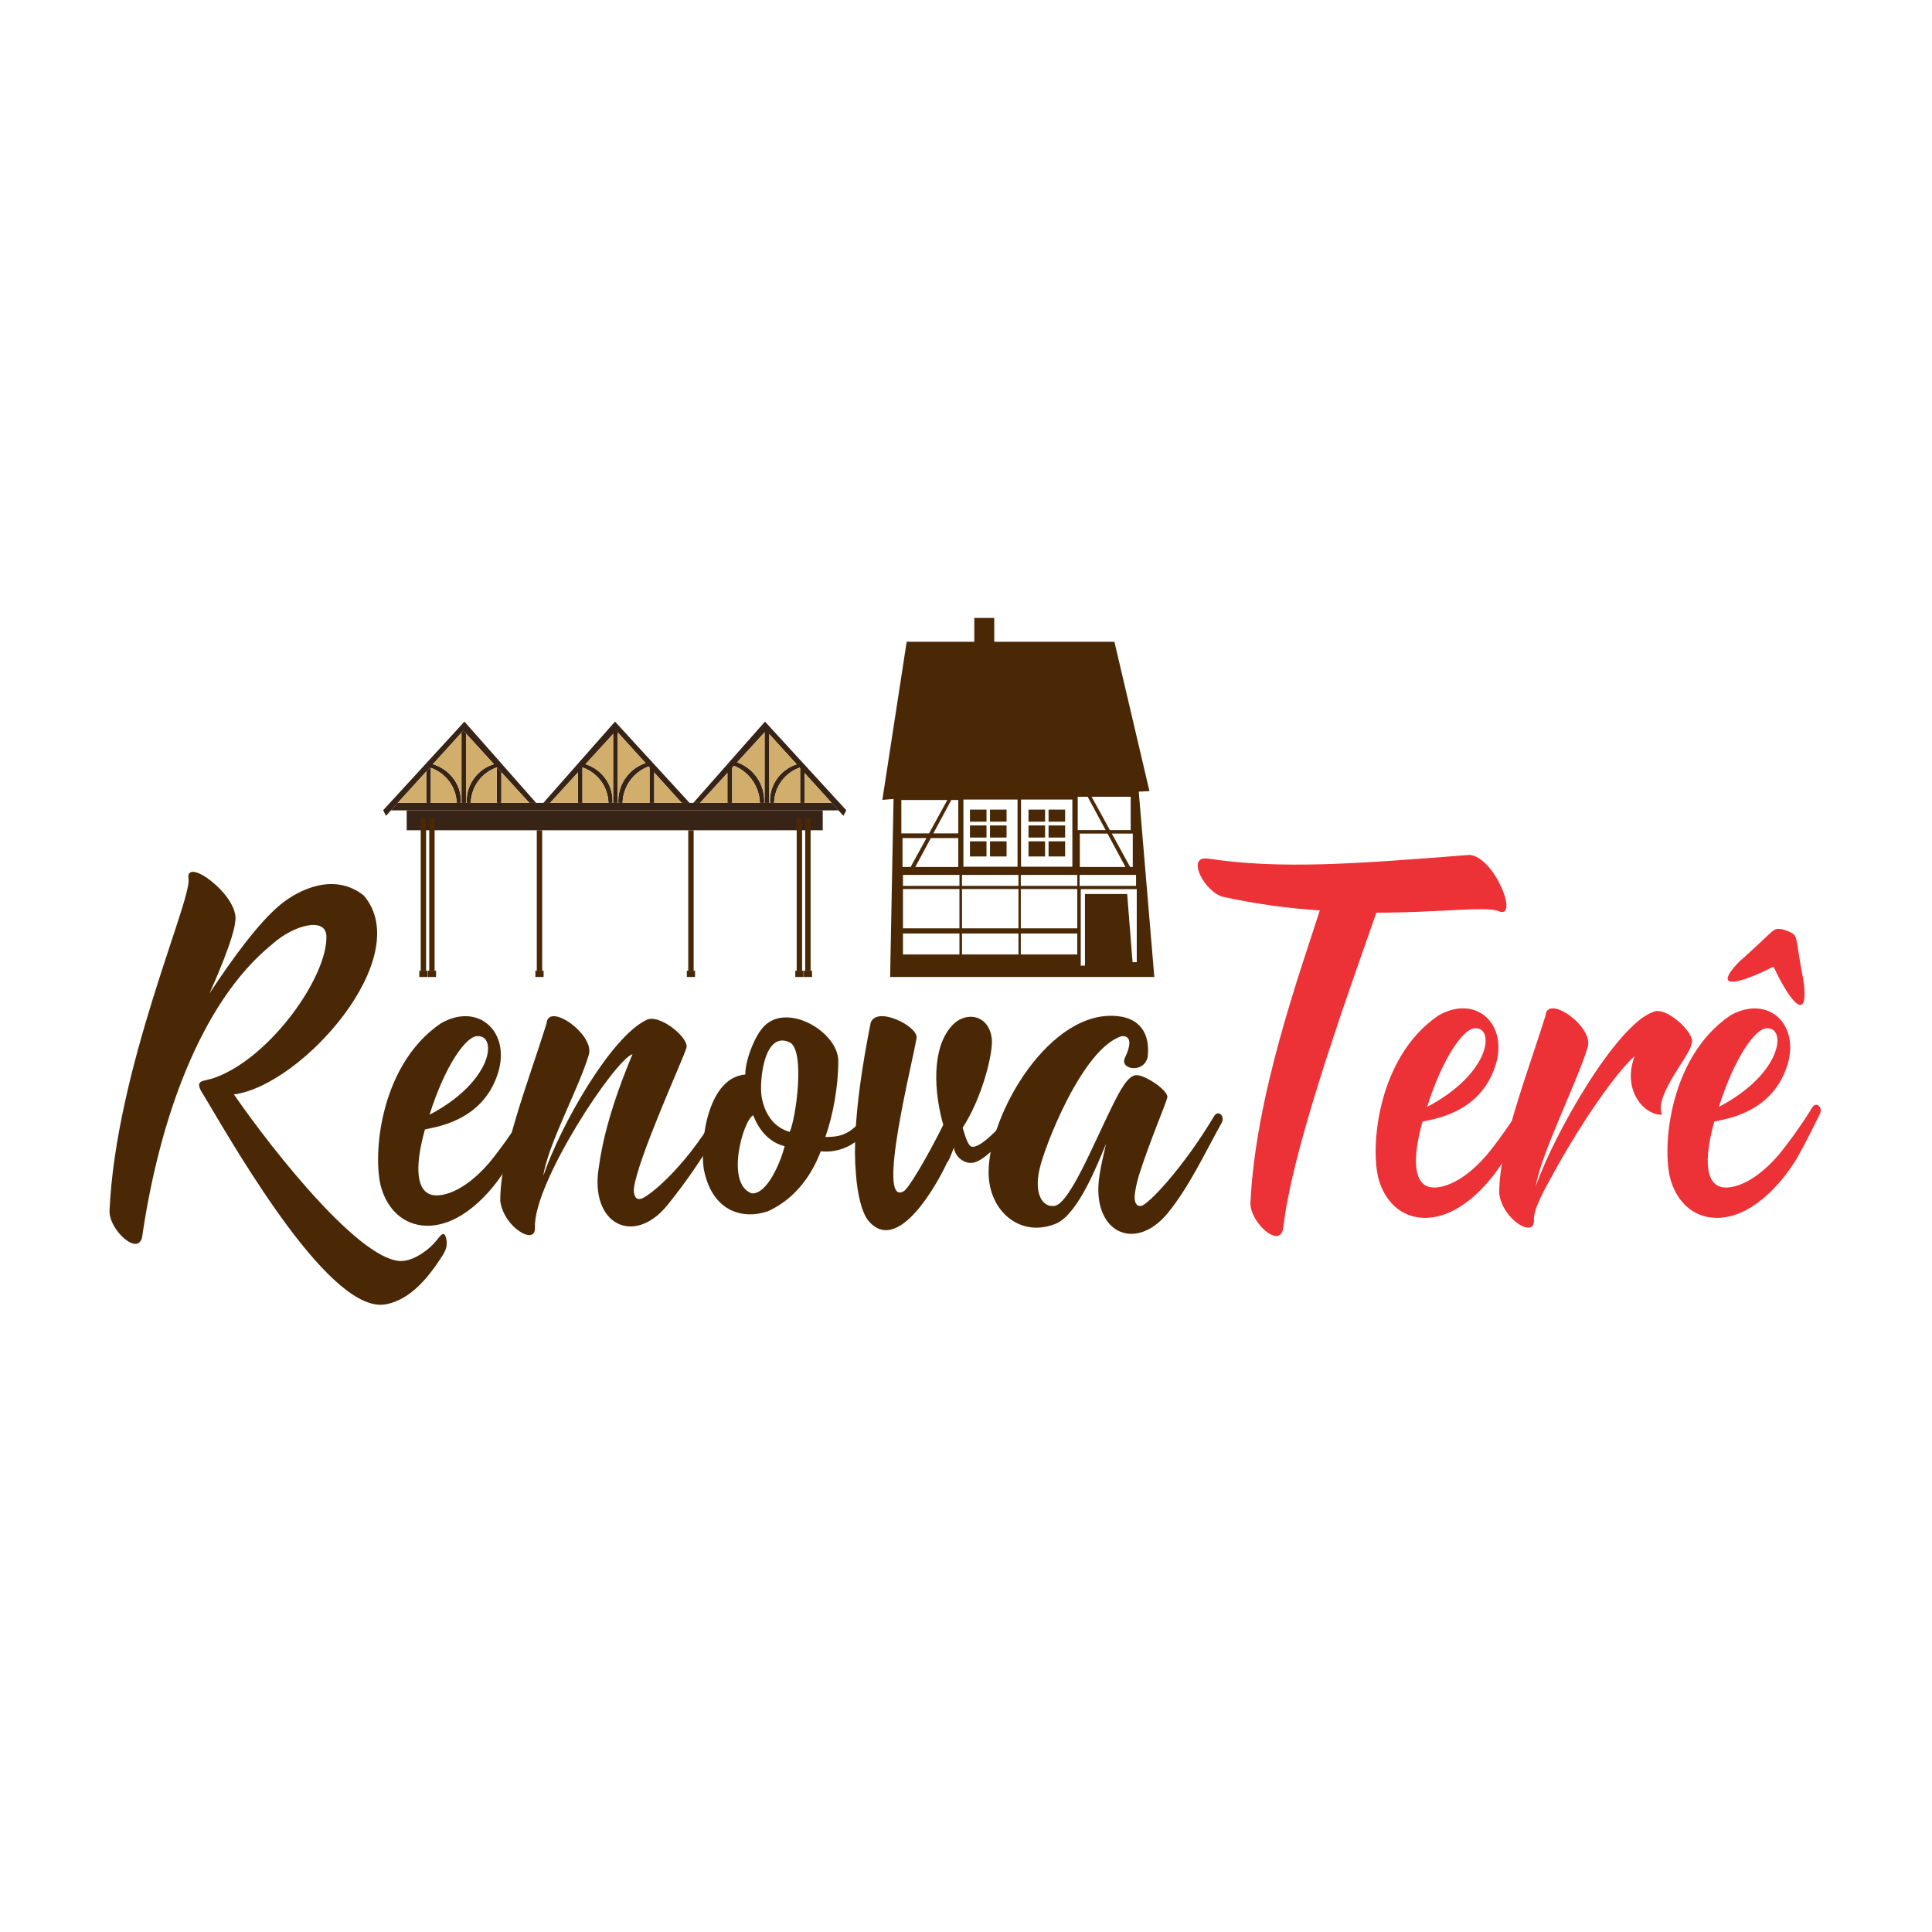 <svg xmlns="http://www.w3.org/2000/svg" xmlns:xlink="http://www.w3.org/1999/xlink" xmlns:xodm="http://www.corel.com/coreldraw/odm/2003" xml:space="preserve" width="84.667mm" height="84.667mm" style="shape-rendering:geometricPrecision; text-rendering:geometricPrecision; image-rendering:optimizeQuality; fill-rule:evenodd; clip-rule:evenodd" viewBox="0 0 8466.66 8466.66">
 <defs>
  <style type="text/css">
   <![CDATA[
    .fil0 {fill:#D2D3D5}
    .fil8 {fill:#D2AE6D}
    .fil5 {fill:#372416}
    .fil6 {fill:#4A2805}
    .fil7 {fill:#7F8386}
    .fil1 {fill:#8BA13D}
    .fil3 {fill:#ED3237;fill-rule:nonzero}
    .fil2 {fill:#4A2805;fill-rule:nonzero}
    .fil4 {fill:#8BA13D;fill-rule:nonzero}
   ]]>
  </style>
 </defs>
<symbol id="Renova_x0020_Ter&#xEA;" viewBox="1235.34 2618.88 5986.78 3196.67">
 <path class="fil0" d="M5677.57 4454.7l0 -1.61c218.52,0 374.37,-22.49 422.58,-6.42 77.12,36.95 -9.64,-186.39 -98.02,-194.42 -388.83,30.53 -653.95,51.42 -909.43,12.85 -78.73,-11.24 -11.25,118.9 54.63,133.36 118.9,25.71 229.77,40.17 334.21,46.6 -69.09,216.91 -223.34,641.1 -241.01,1015.48 -3.22,67.48 104.44,165.5 114.08,86.77 28.92,-257.09 192.81,-724.66 322.96,-1092.61zm-1699.57 -498.36l-769.67 0 -16.2 17.8c-21.65,23.16 -30.2,66.9 -26.99,119.56 3.16,52.06 18.05,111.38 43.42,168.27 25.3,56.81 60.92,110.93 105.54,152.63l0 0.14c54.45,50.9 122.68,83.21 202.14,78.38l3.47 59.01c-97.32,5.91 -180.19,-32.98 -245.81,-94.31l-0.06 0.07c-50.68,-47.41 -90.88,-108.26 -119.19,-171.85 -4.96,-11.16 -9.6,-22.41 -13.83,-33.7 -12.6,38.01 -30.6,74.72 -53.85,109.03 -55.35,81.68 -140.56,149.72 -254.37,189.1l-5.03 1.75 -446.82 0 0 -59.22 437.58 0c98.48,-35.19 172.07,-94.26 219.82,-164.71 42.99,-63.43 65.16,-136.25 65.75,-209.13 0.58,-72.72 -20.36,-145.68 -63.53,-209.66l-5.63 -8.1c-113.91,99.05 -224.51,150.52 -331.55,151.61 -116.62,1.18 -226.5,-56.94 -329.22,-177.84l-17.96 -21.14 20.04 -19.24c64.03,-61.39 133.32,-105.82 208.43,-131.5 75.4,-25.78 156.3,-32.55 243.16,-18.53l2.94 0.49 2.26 0.79c85.15,30.09 153.53,74.49 205.49,127.75 27.9,-34.69 48.19,-69.7 61.95,-104.98 -144.17,-30.07 -250.44,-87.32 -317.78,-172.47 -72.47,-91.61 -98.61,-213.56 -77.22,-366.65l3.48 -24.95 25.2 -0.5c97.1,-1.92 180.45,27.73 252.41,83.53 59.13,45.84 110.17,109.25 154.48,187.15 5.15,-13.48 11.14,-26.44 17.94,-38.92 65.3,-119.52 203.63,-189.65 402.3,-218.89l35.53 -5.24 -1.75 35.88c-6.28,128.7 -29.68,247.59 -96.85,341.35 -59.92,83.68 -153.4,146.08 -298.37,175.68 10.87,38.94 25.54,80.52 44.2,124.72l342.68 -376.42 270.87 272.9 0 -507.6 515.54 -515.51 509.83 509.82 0 1330.53 -26.38 0 -10 0 -13.48 21 -391.09 -251.09 -404.57 259.76 0 137.05 -59.25 0 0 -99.01 -127.51 81.87 -13.48 -21 -13.48 -21 154.47 -99.18 0 -595.28zm-724.14 -50l699.33 0 -364.77 -367.51 -334.56 367.51zm783.39 607.24l358.39 -230.11 -358.39 -230.1 0 460.21zm404.57 -259.76l368.17 -236.39 0 -774.61 -437.05 -437.04 -442.75 442.73 0 550.8 107.06 107.86 0 86.89 404.57 259.76zm368.17 -177.08l-321.97 206.73 321.97 206.73 0 -413.46zm337.49 -750.61l0.07 -0.12 0.01 -0.06 -0.18 0.06 -0.08 0.12 0.18 0zm0.14 -0.32l0 -0.09 -0.07 -0.04c0.12,-0.42 0.01,-0.14 -0.11,0.13l0.18 0zm-1536.56 669.52l254.14 0 0 254.14 -254.14 0 0 -254.14zm804.73 -338.82l254.12 0 0 254.12 -254.12 0 0 -254.12zm0 -371.41l254.12 0 0 254.13 -254.12 0 0 -254.13zm535.04 1812.58c11.24,-22.22 -73.91,-79.8 -104.44,-79.8 -28.93,-3.21 -57.85,49.54 -88.38,111.94 -65.87,134.16 -146.21,332.6 -197.63,341.97 -41.77,6.43 -72.3,-39.9 -53.02,-126.13 16.07,-76.86 149.43,-422.04 286,-463.55 32.14,-1.61 33.75,27.04 11.25,74.98 -20.89,40.7 65.88,56.5 78.73,-2.68 9.64,-80.34 -27.31,-133.36 -101.22,-141.39 -186.41,-22.83 -359.79,200.87 -424.6,396.63 -31.73,32.62 -67.74,60.73 -84.75,56.48 -14.46,0 -27.31,-49.81 -32.13,-65.88 69.09,-106.58 106.04,-261.37 101.22,-308.23 -9.64,-87.04 -93.19,-98.29 -139.79,-44.99 -70.69,79 -61.05,230.57 -28.92,343.31 -59.45,119.17 -120.51,220.39 -136.57,230.04 -99.62,61.05 32.13,-455.79 43.38,-529.97 11.25,-40.17 -138.18,-115.96 -159.07,-54.63 -12.68,63.56 -41.88,214.1 -51.46,358.88 -35.11,33.81 -67.13,37.72 -106.01,37.72 27.32,-77.12 44.99,-176.74 44.99,-265.11 -1.61,-99.62 -175.14,-202.46 -257.08,-120.51 -35.35,35.35 -67.49,125.33 -65.88,168.71 -86.17,6.54 -128.65,107.13 -142.52,203.74 -101.44,149.76 -203.65,227.05 -222.21,228.48 -17.68,3.21 -24.1,-14.19 -22.5,-36.69 12.86,-104.17 175.14,-458.46 181.57,-485.78 16.07,-33.47 -93.2,-123.45 -138.18,-99.35 -123.73,59.45 -297.26,363.93 -358.31,541.75 16.06,-108.99 122.11,-301.27 157.46,-418.3 25.71,-70.43 -141.4,-189.33 -146.22,-110.6 -37.58,119.96 -86.7,254.21 -120.69,377.99 -26.3,38.6 -54.17,75.97 -78.55,105.65 -91.59,106.05 -171.92,122.12 -205.67,109.26 -53.02,-20.89 -48.2,-115.68 -17.67,-224.95 24.1,-8.03 199.24,-22.49 253.87,-196.02 44.99,-143 -67.49,-247.44 -197.63,-173.53 -221.74,149.43 -241.02,486.85 -204.06,583.26 20.88,61.05 70.69,118.9 154.25,120.5 104.16,1.45 200.52,-87.01 263.25,-179.7 -5.21,33.61 -8.06,65.37 -7.77,94.54 12.85,91.59 123.72,155.86 120.5,91.59 -6.42,-153.98 276.37,-581.92 339.03,-602.81 -72.3,173 -104.44,298.06 -117.29,394.2 -32.14,195.76 120.51,274.49 237.8,131.49 45.36,-56.05 85.88,-112.09 123.79,-171.11 0.24,16.05 1.31,30.98 3.14,44.17 27.32,143 128.54,178.35 221.74,147.82 89.98,-40.17 151.03,-118.9 184.77,-208.88 36.8,4.09 80.74,-4.17 119.43,-31.82 -1.04,37.61 -0.37,73.97 2.69,107.34 4.82,73.91 20.89,138.18 43.39,165.5 102.83,123.72 242.62,-134.97 271.54,-197.63 4.82,-11.25 3.21,3.21 25.71,-56.24 3.21,33.74 43.38,65.88 80.34,48.2 12.22,-4.78 29.36,-17.3 47.4,-33.14 -4.74,25.05 -7.24,48.92 -7.24,70.9 0,135.77 112.48,232.18 239.41,175.94 73.91,-38.56 136.58,-198.17 168.71,-275.02 -8.03,37.76 -17.67,73.1 -22.49,108.19 -32.14,195.75 120.51,274.49 237.8,131.48 73.91,-91.31 128.54,-208.34 186.39,-312.51 12.85,-22.5 -11.25,-46.6 -25.71,-24.1 -112.48,187.99 -232.98,310.91 -253.87,312.51 -17.68,3.22 -24.1,-14.19 -22.5,-36.69 1.61,-16.06 6.43,-41.5 14.46,-68.82 35.35,-111.94 93.2,-247.71 98.02,-268.6zm-2715.45 716.35c89.98,-16.06 154.25,-101.22 199.24,-171.92 9.64,-16.07 14.46,-28.92 12.86,-48.2 -6.43,-43.39 -20.89,-19.28 -35.35,-1.61 -24.1,30.53 -72.31,65.88 -114.08,70.7 -138.19,16.07 -449.9,-375.99 -589.69,-578.44 236.2,-30.53 633.07,-477.21 451.5,-690.91 -102.83,-81.95 -226.55,-20.89 -290.82,32.13 -73.91,61.06 -167.1,188 -245.84,308.5 20.89,-46.59 85.16,-192.81 89.98,-252.26 14.46,-88.37 -178.35,-229.77 -162.28,-144.61 6.43,83.55 -252.26,658.78 -274.76,1150.45 -3.21,67.48 104.44,165.5 114.08,86.77 57.85,-393.66 199.24,-808.21 451.5,-1012.27 75.52,-67.48 184.78,-94.8 188,-28.92 4.82,139.79 -191.21,419.37 -384.02,491.67 -44.99,17.67 -81.95,3.21 -40.17,65.88 128.54,216.91 441.86,756.79 629.85,723.04zm4983.08 -660.38c12.86,-22.5 -11.25,-46.6 -25.71,-24.11 -35.35,57.85 -80.33,120.51 -117.29,165.5 -91.59,106.05 -171.92,122.12 -205.67,109.26 -53.02,-20.89 -48.2,-115.68 -17.67,-224.95 24.1,-8.03 199.24,-22.49 253.87,-196.02 44.99,-143 -67.49,-246.64 -197.63,-173.53 -221.74,149.43 -241.02,486.85 -204.06,583.26 20.88,61.05 70.69,118.9 154.25,120.5 115.68,1.61 221.73,-107.65 282.79,-210.48 25.71,-46.6 46.59,-86.77 77.12,-149.43zm-146.21 -644.32c-17.68,1.61 -22.5,14.46 -118.9,101.23 -12.86,9.64 -64.28,61.06 -53.03,77.12 14.46,22.23 130.15,-32.13 149.43,-43.38l8.04 -3.21c3.21,4.82 3.21,8.03 4.82,8.03 8.03,20.89 65.87,133.63 91.58,123.99 19.28,-4.82 9.64,-76.05 6.43,-91.85 -24.1,-126.94 -19.28,-139.79 -32.14,-152.65 -11.24,-9.64 -41.77,-20.89 -56.23,-19.28zm-763.22 821.06c83.55,-149.43 200.84,-321.35 266.72,-379.2 -44.99,115.69 30.53,205.67 94.8,204.06 -28.92,-67.48 99.62,-207.27 102.83,-247.44 16.07,-33.74 -89.98,-133.36 -134.97,-109.26 -128.54,46.6 -345.45,427.4 -406.51,605.75 16.07,-109.26 144.61,-364.73 179.96,-482.03 25.71,-70.7 -141.4,-189.6 -146.22,-110.87 -36.2,115.85 -83.11,244.95 -116.89,365.2 -28.74,43.08 -60.1,85.49 -87.17,118.44 -91.59,106.05 -171.92,122.12 -205.67,109.26 -53.02,-20.89 -48.2,-115.68 -17.67,-224.95 24.1,-8.03 199.24,-22.49 253.87,-196.02 44.99,-143 -67.49,-247.44 -197.63,-173.53 -221.74,149.43 -241.02,486.85 -204.06,583.26 20.88,61.05 70.69,118.9 154.25,120.5 107.92,1.5 207.45,-93.49 269.9,-189.74 -6.37,37.94 -9.92,73.65 -9.6,106.19 12.85,91.59 123.72,155.86 120.5,91.59 -1.6,-38.57 32.14,-99.62 83.56,-191.21z"></path>
 <path class="fil1" d="M4378.21 3201.11l254.11 0 0 254.13 -254.11 0 0 -254.13zm0 371.41l254.11 0 0 254.12 -254.11 0 0 -254.12zm-804.74 338.82l254.14 0 0 254.13 -254.14 0 0 -254.13z"></path>
 <polygon class="fil2" points="3892.59,3720.6 3892.59,3164.53 4335.35,2721.79 4772.4,3158.83 4772.4,4459.24 4845.19,4459.24 4845.19,3128.7 4335.35,2618.88 3819.81,3134.39 3819.81,3720.6 "></polygon>
 <path class="fil2" d="M3478.65 4409.12c-79.46,4.84 -147.69,-27.47 -202.14,-78.38l0 -0.13c-44.63,-41.7 -80.24,-95.82 -105.54,-152.63 -25.37,-56.89 -40.26,-116.21 -43.42,-168.27 -3.21,-52.66 5.33,-96.4 26.98,-119.57l396.3 -435.3 389.59 392.51 0 778.61 59.24 0 0 -802.78 -450.73 -454.09 -342.68 376.42c-18.65,-44.2 -33.32,-85.78 -44.18,-124.72 144.96,-29.6 238.44,-92 298.36,-175.67 67.16,-93.78 90.57,-212.66 96.84,-341.36l1.76 -35.88 -35.53 5.23c-198.68,29.25 -337,99.38 -402.29,218.9 -6.82,12.47 -12.8,25.44 -17.95,38.92 -44.32,-77.9 -95.35,-141.31 -154.47,-187.15 -71.97,-55.79 -155.33,-85.45 -252.42,-83.54l-25.19 0.51 -3.49 24.95c-21.39,153.09 4.75,275.04 77.22,366.65 67.35,85.15 173.61,142.4 317.78,172.47 -13.76,35.29 -34.06,70.29 -61.95,104.98 -51.95,-53.26 -120.33,-97.66 -205.49,-127.74l-2.27 -0.8 -2.93 -0.48c-86.86,-14.02 -167.75,-7.25 -243.16,18.52 -75.11,25.69 -144.4,70.11 -208.42,131.51l-20.05 19.24 17.96 21.13c102.71,120.91 212.6,179.02 329.22,177.83 107.04,-1.09 217.65,-52.56 331.55,-151.6l5.63 8.1c43.17,63.97 64.12,136.95 63.53,209.65 -0.6,72.89 -22.76,145.72 -65.75,209.14 -47.75,70.45 -121.35,129.52 -219.81,164.71l-437.59 0 0 59.22 446.82 0 5.03 -1.74c113.81,-39.39 199.02,-107.43 254.36,-189.11 23.26,-34.31 41.26,-71.03 53.86,-109.03 4.23,11.28 8.86,22.54 13.83,33.7 28.31,63.59 68.51,124.45 119.19,171.85l0.06 -0.07c65.62,61.34 148.49,100.22 245.81,94.31l-3.47 -59.02z"></path>
 <path class="fil2" d="M5110.02 3241.83l0.02 -0.11 -0.09 -0.03c0.13,-0.41 0.02,-0.14 -0.1,0.14l0.17 0z"></path>
 <polygon class="fil2" points="5109.95,3242.02 5109.97,3241.96 5109.79,3242.02 "></polygon>
 <polygon class="fil2" points="5109.88,3242.13 5109.95,3242.02 5109.79,3242.02 5109.71,3242.13 "></polygon>
 <path class="fil1" d="M2766.43 3181.35c7.38,217.58 104.24,326.81 271.67,350.65 0.17,-203.25 -94.92,-315.83 -271.67,-350.65z"></path>
 <path class="fil1" d="M3436.16 3178.2c-7.38,217.57 -104.23,326.8 -271.67,350.65 -0.16,-203.27 94.92,-315.85 271.67,-350.65z"></path>
 <path class="fil1" d="M2463.37 3802.55c186.98,111.49 331.25,89.11 441.89,-38.81 -170.88,-110.09 -317,-91.02 -441.89,38.81z"></path>
 <path class="fil3" d="M3073.41 3400.02c2.95,12.4 5.42,24.76 7.35,37.06 -2.01,30.38 -0.9,62.69 3.47,96.99 -1.06,11.29 -2.69,22.55 -4.91,33.74 -132.74,-26.92 -229.13,-77.38 -288.14,-152.01 -58.07,-73.41 -81.05,-171.93 -68.11,-296.19 71.92,3.54 134.64,28.27 189.61,70.9 62.3,48.32 115.27,119.74 160.73,209.51z"></path>
 <path class="fil4" d="M3143.58 3533.93c2.66,-33.04 1.3,-66.25 -3.52,-99.57 3.72,-42.96 14.83,-80.89 32.97,-114.11 51.71,-94.68 162.54,-153.65 322.93,-182.68 -8.23,104.06 -30.48,198.83 -83.65,273.08 -51.79,72.3 -134.26,126.45 -263.83,152.65 -1.91,-9.98 -3.55,-19.77 -4.9,-29.37z"></path>
 <path class="fil4" d="M2777.83 3658.62c75.54,27.05 135.92,66.45 181.45,113.42 -103.39,90.19 -201.56,137.03 -294.15,137.97 -91.61,0.94 -179.96,-43.52 -264.88,-135.79 51.76,-45.5 106.88,-78.84 165.62,-98.92 65.57,-22.43 136.11,-28.5 211.96,-16.68z"></path>
 <path class="fil3" d="M3111.04 3850.12c-6.22,6.69 -11.76,14.21 -16.59,22.48 -11.14,-27.7 -25.36,-54.58 -42.63,-80.18 -3.88,-5.78 -7.94,-11.47 -12.14,-17.11 31.82,-37.96 55.63,-76.48 72.5,-115.49 12.88,42.07 29.69,86.54 50.55,133.5l-51.69 56.8z"></path>
 <polygon class="fil2" points="4795.32,4480.23 3944.19,3933.77 3971.15,3891.77 4822.28,4438.23 "></polygon>
 <polygon class="fil2" points="3785.94,4566.81 4795.33,3918.72 4822.29,3960.72 3812.9,4608.81 "></polygon>
 <polygon class="fil2" points="3940.41,3872.35 3146.32,3872.35 3138.13,3865.19 3155.58,3845.25 3155.58,3822.35 3940.41,3822.35 "></polygon>
 <path class="fil3" d="M5639.98 4370.71l0 -1.61c218.52,0 374.37,-22.49 422.58,-6.42 77.12,36.95 -9.64,-186.39 -98.02,-194.42 -388.83,30.53 -653.95,51.42 -909.43,12.85 -78.73,-11.24 -11.25,118.9 54.63,133.36 118.9,25.71 229.77,40.17 334.21,46.6 -69.09,216.91 -223.34,641.1 -241.01,1015.48 -3.22,67.48 104.44,165.5 114.08,86.77 28.92,-257.09 192.81,-724.66 322.96,-1092.61z"></path>
 <path id="1" class="fil3" d="M6166.99 5069.66c12.86,-22.5 -11.25,-46.6 -25.71,-24.11 -35.35,57.85 -80.33,120.51 -117.29,165.5 -91.59,106.05 -171.92,122.12 -205.67,109.26 -53.02,-20.89 -48.2,-115.68 -17.67,-224.95 24.1,-8.03 199.24,-22.49 253.87,-196.02 44.99,-143 -67.49,-247.44 -197.63,-173.53 -221.74,149.43 -241.02,486.85 -204.06,583.26 20.88,61.05 70.69,118.9 154.25,120.5 115.68,1.61 221.73,-107.65 282.79,-210.48 25.71,-46.6 46.59,-86.77 77.12,-149.43zm-183.17 -298.86c69.09,-3.22 53.02,157.46 -167.1,273.15 53.02,-168.71 126.93,-274.76 167.1,-273.15z"></path>
 <path id="2" class="fil3" d="M6271.44 5246.4c83.55,-149.43 200.84,-321.35 266.72,-379.2 -44.99,115.69 30.53,205.67 94.8,204.06 -28.92,-67.48 99.62,-207.27 102.83,-247.44 16.07,-33.74 -89.98,-133.36 -134.97,-109.26 -128.54,46.6 -345.45,427.4 -406.51,605.75 16.07,-109.26 144.61,-364.73 179.96,-482.03 25.71,-70.7 -141.4,-189.6 -146.22,-110.87 -64.27,205.67 -162.28,453.11 -160.67,618.61 12.85,91.59 123.72,155.86 120.5,91.59 -1.6,-38.57 32.14,-99.62 83.56,-191.21z"></path>
 <path id="3" class="fil3" d="M7034.66 4425.34c-17.68,1.61 -22.5,14.46 -118.9,101.23 -12.86,9.64 -64.28,61.06 -53.03,77.12 14.46,22.23 130.15,-32.13 149.43,-43.38l8.04 -3.21c3.21,4.82 3.21,8.03 4.82,8.03 8.03,20.89 65.87,133.63 91.58,123.99 19.28,-4.82 9.64,-76.05 6.43,-91.85 -24.1,-126.94 -19.28,-139.79 -32.14,-152.65 -11.24,-9.64 -41.77,-20.89 -56.23,-19.28zm146.21 644.32c12.86,-22.5 -11.25,-46.6 -25.71,-24.11 -35.35,57.85 -80.33,120.51 -117.29,165.5 -91.59,106.05 -171.92,122.12 -205.67,109.26 -53.02,-20.89 -48.2,-115.68 -17.67,-224.95 24.1,-8.03 199.24,-22.49 253.87,-196.02 44.99,-143 -67.49,-246.64 -197.63,-173.53 -221.74,149.43 -241.02,486.85 -204.06,583.26 20.88,61.05 70.69,118.9 154.25,120.5 115.68,1.61 221.73,-107.65 282.79,-210.48 25.71,-46.6 46.59,-86.77 77.12,-149.43zm-183.17 -298.86c69.09,-3.22 53.02,157.46 -167.1,273.15 53.02,-168.71 126.93,-274.76 167.1,-273.15z"></path>
 <path class="fil2" d="M2197.79 5730.04c89.98,-16.06 154.25,-101.22 199.24,-171.92 9.64,-16.07 14.46,-28.92 12.86,-48.2 -6.43,-43.39 -20.89,-19.28 -35.35,-1.61 -24.1,30.53 -72.31,65.88 -114.08,70.7 -138.19,16.07 -449.9,-375.99 -589.69,-578.44 236.2,-30.53 633.07,-477.21 451.5,-690.91 -102.83,-81.95 -226.55,-20.89 -290.82,32.13 -73.91,61.06 -167.1,188 -245.84,308.5 20.89,-46.59 85.16,-192.81 89.98,-252.26 14.46,-88.37 -178.35,-229.77 -162.28,-144.61 6.43,83.55 -252.26,658.78 -274.76,1150.45 -3.21,67.48 104.44,165.5 114.08,86.77 57.85,-393.66 199.24,-808.21 451.5,-1012.27 75.52,-67.48 184.78,-94.8 188,-28.92 4.82,139.79 -191.21,419.37 -384.02,491.67 -44.99,17.67 -81.95,3.21 -40.17,65.88 128.54,216.91 441.86,756.79 629.85,723.04z"></path>
 <path id="1" class="fil2" d="M2700.71 5096.98c12.86,-22.5 -11.25,-46.6 -25.71,-24.11 -35.35,57.85 -80.33,120.51 -117.29,165.5 -91.59,106.05 -171.92,122.12 -205.67,109.26 -53.02,-20.89 -48.2,-115.68 -17.67,-224.95 24.1,-8.03 199.24,-22.49 253.87,-196.02 44.99,-143 -67.49,-247.44 -197.63,-173.53 -221.74,149.43 -241.02,486.85 -204.06,583.26 20.88,61.05 70.69,118.9 154.25,120.5 115.68,1.61 221.73,-107.65 282.79,-210.48 25.71,-46.6 46.59,-86.77 77.12,-149.43zm-183.17 -298.86c69.09,-3.22 53.02,157.46 -167.1,273.15 53.02,-168.71 126.93,-274.76 167.1,-273.15z"></path>
 <path id="2" class="fil2" d="M3055.81 4860.51c-72.3,173 -104.44,298.06 -117.29,394.2 -32.14,195.76 120.51,274.49 237.8,131.49 73.91,-91.32 134.97,-182.64 192.81,-286.81 12.86,-22.5 -11.25,-46.6 -25.71,-24.1 -112.47,189.06 -239.4,286.8 -260.29,288.41 -17.68,3.21 -24.1,-14.19 -22.5,-36.69 12.86,-104.17 175.14,-458.46 181.57,-485.78 16.07,-33.47 -93.2,-123.45 -138.18,-99.35 -123.73,59.45 -297.26,363.93 -358.31,541.75 16.06,-108.99 122.11,-301.27 157.46,-418.3 25.71,-70.43 -141.4,-189.33 -146.22,-110.6 -64.27,205.14 -162.28,452.04 -160.67,617 12.85,91.59 123.72,155.86 120.5,91.59 -6.42,-153.98 276.37,-581.92 339.03,-602.81z"></path>
 <path id="3" class="fil2" d="M3303.25 5259.26c27.32,143 128.54,178.35 221.74,147.82 89.98,-40.17 151.03,-118.9 184.77,-208.88 57.85,6.43 133.37,-17.67 178.36,-99.62 12.85,-22.49 -11.25,-46.59 -25.71,-24.1 -48.21,67.49 -86.77,73.91 -136.58,73.91 27.32,-77.12 44.99,-176.74 44.99,-265.11 -1.61,-99.62 -175.14,-202.46 -257.08,-120.51 -35.35,35.35 -67.49,125.33 -65.88,168.71 -126.93,9.64 -159.07,223.34 -144.61,327.78zm298.86 -128.54c-48.2,-12.86 -86.76,-54.63 -98.01,-123.72 -8.04,-56.24 9.64,-231.38 99.62,-186.39 51.41,30.53 20.89,258.69 -1.61,310.11zm-131.75 213.7c-93.2,-32.14 -30.53,-253.87 4.82,-271.55 22.49,59.46 62.66,96.41 109.26,107.66 -12.86,51.42 -59.45,167.1 -114.08,163.89z"></path>
 <path id="4" class="fil2" d="M4172.52 5185.35c3.21,33.74 43.38,65.88 80.34,48.2 36.95,-14.46 118.9,-99.62 134.97,-133.63 12.85,-22.49 -11.25,-46.59 -25.71,-24.1 -32.14,45.26 -101.23,112.74 -126.94,106.32 -14.46,0 -27.31,-49.81 -32.13,-65.88 69.09,-106.58 106.04,-261.37 101.22,-308.23 -9.64,-87.04 -93.19,-98.29 -139.79,-44.99 -70.69,79 -61.05,230.57 -28.92,343.31 -59.45,119.17 -120.51,220.39 -136.57,230.04 -99.62,61.05 32.13,-455.79 43.38,-529.97 11.25,-40.17 -138.18,-115.96 -159.07,-54.63 -17.68,88.64 -67.49,346.53 -51.42,521.93 4.82,73.91 20.89,138.18 43.39,165.5 102.83,123.72 242.62,-134.97 271.54,-197.63 4.82,-11.25 3.21,3.21 25.71,-56.24z"></path>
 <path id="5" class="fil2" d="M4913.24 5013.69c11.24,-22.22 -73.91,-79.8 -104.44,-79.8 -28.93,-3.21 -57.85,49.54 -88.38,111.94 -65.87,134.16 -146.21,332.6 -197.63,341.97 -41.77,6.43 -72.3,-39.9 -53.02,-126.13 16.07,-76.86 149.43,-422.04 286,-463.55 32.14,-1.61 33.75,27.04 11.25,74.98 -20.89,40.7 65.88,56.5 78.73,-2.68 9.64,-80.34 -27.31,-133.36 -101.22,-141.39 -236.2,-28.93 -451.51,337.95 -451.51,542.28 0,135.77 112.48,232.18 239.41,175.94 73.91,-38.56 136.58,-198.17 168.71,-275.02 -8.03,37.76 -17.67,73.1 -22.49,108.19 -32.14,195.75 120.51,274.49 237.8,131.48 73.91,-91.31 128.54,-208.34 186.39,-312.51 12.85,-22.5 -11.25,-46.6 -25.71,-24.1 -112.48,187.99 -232.98,310.91 -253.87,312.51 -17.68,3.22 -24.1,-14.19 -22.5,-36.69 1.61,-16.06 6.43,-41.5 14.46,-68.82 35.35,-111.94 93.2,-247.71 98.02,-268.6z"></path>
</symbol>
<symbol id="Ponto_x0020_de_x0020_&#xF4;nibus" viewBox="-14893.58 -6314.31 38253.83 21095.28">
 <path class="fil5" d="M17055.58 240.81c0,-1451.59 974.26,-2676.12 2305.74,-3057.68l188.76 207.63 0 78.54c-1228.27,420.71 -2117.63,1569.46 -2150.99,2930.05l-339.6 0c-2.62,-52.53 -3.91,-105.36 -3.91,-158.54z"></path>
 <polygon class="fil5" points="17001.03,399.35 17001.03,-5581.19 16770.06,-5833.88 16612.87,-5660.61 16612.87,399.35 "></polygon>
 <polygon class="fil5" points="19921.7,399.35 19921.7,-2131.18 19550.08,-2537.75 19550.08,399.35 "></polygon>
 <path class="fil5" d="M13937.09 399.35l0 -3116.06c-19.3,-6.62 -38.72,-13.12 -58.2,-19.38l-337.02 371.49 0 2763.95 395.22 0z"></path>
 <path class="fil5" d="M16584.82 230.75c0,-1543.74 -1034.09,-2846.01 -2447.41,-3251.79l-200.32 220.81 0 83.52c1303.73,447.43 2247.72,1669.1 2283.1,3116.06l360.52 0c2.74,-55.87 4.11,-112.05 4.11,-168.6z"></path>
 <path class="fil5" d="M4528.08 235.08c0,-1504.07 1009.48,-2772.88 2389.11,-3168.23l195.58 215.14 0 81.37c-1272.68,435.93 -2194.2,1626.21 -2228.76,3035.99l-351.88 0c-2.72,-54.43 -4.05,-109.17 -4.05,-164.27z"></path>
 <polygon class="fil5" points="4483.94,399.35 4483.94,-5486.82 4256.62,-5735.53 4101.9,-5564.99 4101.9,399.35 "></polygon>
 <polygon class="fil5" points="7497.83,399.35 7497.83,-2222.67 7112.77,-2643.94 7112.77,399.35 "></polygon>
 <path class="fil5" d="M1567.63 399.35l0 -2930.05c-18.14,-6.24 -36.41,-12.34 -54.72,-18.23l-316.9 349.31 0 2598.97 371.62 0z"></path>
 <path class="fil5" d="M4057.32 240.81c0,-1451.59 -972.37,-2676.12 -2301.32,-3057.68l-188.37 207.63 0 78.54c1225.91,420.71 2113.56,1569.46 2146.83,2930.05l339 0c2.57,-52.53 3.86,-105.36 3.86,-158.54z"></path>
 <polygon class="fil5" points="-8811.11,399.35 -10957.93,399.35 -11329.55,399.35 -13687.57,399.35 -14244.34,1013.03 -14244.34,1016.99 22714.63,1016.99 22154.24,399.35 11284.98,399.35 10725.54,399.35 10416.46,399.35 9766.37,399.35 -1102.9,399.35 -1662.34,399.35 -2258.87,399.35 -2818.31,399.35 -5131.36,399.35 -5502.98,399.35 -7667.26,399.35 -7993.75,399.35 -8052.04,399.35 -8423.66,399.35 -8472.11,399.35 "></polygon>
 <path class="fil5" d="M-7997.49 240.81c0,-1451.59 974.26,-2676.12 2305.75,-3057.68l188.76 207.63 0 78.54c-1228.28,420.71 -2117.64,1569.46 -2151,2930.05l-339.6 0c-2.62,-52.53 -3.91,-105.36 -3.91,-158.54z"></path>
 <polygon class="fil5" points="-8052.04,399.35 -8052.04,-5326.42 -8273.17,-5568.35 -8423.66,-5402.46 -8423.66,399.35 "></polygon>
 <polygon class="fil5" points="-5131.36,399.35 -5131.36,-2131.18 -5502.98,-2537.75 -5502.98,399.35 "></polygon>
 <path class="fil5" d="M-10957.93 399.35l0 -2930.05c-18.14,-6.24 -36.41,-12.34 -54.72,-18.23l-316.9 349.31 0 2598.97 371.62 0z"></path>
 <path class="fil5" d="M-8468.24 240.81c0,-1451.59 -1008.12,-2676.12 -2385.92,-3057.68l-195.29 207.63 0 78.54c1270.97,420.71 2191.24,1569.46 2225.74,2930.05l351.46 0c2.67,-52.53 4.01,-105.36 4.01,-158.54z"></path>
 <polygon class="fil5" points="23127.13,1471.66 16739.84,-5568.35 11284.98,399.35 10725.54,399.35 16646.6,-6314.31 23360.25,1005.42 "></polygon>
 <polygon class="fil5" points="9766.37,399.35 4351.96,-5568.35 -1102.9,399.35 -1662.34,399.35 4258.72,-6314.31 10416.46,399.35 "></polygon>
 <polygon class="fil5" points="-14660.46,1471.66 -8273.17,-5568.35 -2818.31,399.35 -2258.87,399.35 -8179.93,-6314.31 -14893.58,1005.42 "></polygon>
 <polygon class="fil5" points="-12950.17,1016.99 21416.88,1016.99 21416.88,2661.25 -12950.17,2661.25 "></polygon>
 <rect class="fil6" x="-2203.5" y="2661.25" width="444.23" height="11601.47"></rect>
 <rect class="fil6" x="10308.48" y="2661.25" width="444.23" height="11601.47"></rect>
 <rect class="fil6" x="19266.79" y="1676.67" width="444.23" height="12586.05"></rect>
 <rect class="fil6" x="19970.15" y="1676.67" width="444.23" height="12586.05"></rect>
 <rect class="fil6" x="-2320.64" y="14262.72" width="678.51" height="518.25"></rect>
 <rect class="fil6" x="10191.34" y="14262.72" width="678.51" height="518.25"></rect>
 <rect class="fil6" x="19149.65" y="14262.72" width="678.51" height="518.25"></rect>
 <rect class="fil6" x="19853.01" y="14262.72" width="678.51" height="518.25"></rect>
 <path class="fil7" d="M-11329.55 399.35l0 -2598.97 -2358.02 2598.97 2358.02 0zm371.62 -2898.29l0 2898.29 2134.23 0c-33.7,-1327.71 -910.82,-2453.71 -2134.23,-2898.29zm170.83 -298.58c1343.35,402.18 2318.86,1610.38 2318.86,3038.33 0,53.18 -1.33,106.01 -3.87,158.54l48.45 0 0 -5801.81 -2363.44 2604.94zm2735.06 -2528.9l0 5725.77 58.46 0c-2.62,-52.53 -3.91,-105.36 -3.91,-158.54 0,-1432.55 948.86,-2643.93 2253.48,-3042.2l-2308.03 -2525.03zm2549.06 2795.72c-1228.28,420.71 -2117.64,1569.46 -2151,2930.05l2151 0 0 -2930.05zm371.62 399.52l0 2530.53 2313.05 0 -2313.05 -2530.53zm6327.37 15.47l-2298.91 2515.06 2298.91 0 0 -2515.06zm371.62 -406.57l0 2921.63 2146.83 0c-33.23,-1358.4 -918.08,-2505.68 -2140.94,-2928.03l-5.89 6.4zm251.95 -275.63c1296.28,401.89 2237.74,1610.38 2237.74,3038.72 0,53.18 -1.29,106.01 -3.86,158.54l48.44 0 0 -5694.13 -2282.32 2496.87zm2664.35 -2624.97l0 5822.23 48.19 0c-2.71,-54.43 -4.04,-109.19 -4.04,-164.26 0,-1454.17 943.61,-2688.46 2253.04,-3126.03l-2297.19 -2531.94zm2552.58 2813.42c-1233.09,456.66 -2118.63,1627.37 -2152.5,3008.81l2228.76 0 0 -2924.77 -76.26 -84.04zm461.34 508.46l0 2500.35 2268.52 0 -2268.52 -2500.35zm6044.04 31.25l-2256.91 2469.1 2256.91 0 0 -2469.1zm395.22 -432.37l0 2901.47 2283.1 0c-34.09,-1392.14 -909.14,-2575.75 -2136.47,-3061.9l-146.63 160.43zm411.82 -450.55c1303.8,469.81 2235.89,1717.77 2235.89,3183.42 0,56.53 -1.33,112.76 -4.08,168.6l32.11 0 0 -5828.77 -2263.92 2476.75zm2652.1 -2327.8l0 5679.82 58.46 0c-2.62,-52.53 -3.91,-105.36 -3.91,-158.54 0,-1415.7 926.71,-2615.47 2207.69,-3027.85l-2262.24 -2493.43zm2507.91 2764.17c-1206.95,432.06 -2076.88,1570.32 -2109.85,2915.65l2150.99 0 0 -2870.26 -41.14 -45.39zm412.76 454.97l0 2460.68 2232.54 0 -2232.54 -2460.68z"></path>
 <rect class="fil6" x="-11791.11" y="1676.67" width="444.23" height="12586.05"></rect>
 <rect class="fil6" x="-11087.79" y="1676.67" width="444.23" height="12586.05"></rect>
 <rect class="fil6" x="-11908.25" y="14262.72" width="678.51" height="518.25"></rect>
 <rect class="fil6" x="-11204.93" y="14262.72" width="678.51" height="518.25"></rect>
</symbol>
 <g id="Camada_x0020_1">
  <g id="_1766026248032">
   <path class="fil3" d="M6031.1 4001.72l0 -2.03c275.6,0 472.17,-28.37 532.96,-8.1 97.27,46.61 -12.16,-235.07 -123.61,-245.2 -490.41,38.5 -824.78,64.84 -1146.99,16.21 -99.29,-14.19 -14.18,149.96 68.9,168.19 149.96,32.43 289.79,50.67 421.51,58.77 -87.14,273.58 -281.68,808.56 -303.97,1280.73 -4.05,85.11 131.72,208.73 143.88,109.43 36.48,-324.24 243.18,-913.94 407.32,-1378z"></path>
   <path id="1" class="fil3" d="M6695.78 4883.23c16.21,-28.37 -14.19,-58.76 -32.42,-30.39 -44.59,72.95 -101.33,151.98 -147.94,208.72 -115.51,133.75 -216.83,154.02 -259.39,137.8 -66.87,-26.34 -60.79,-145.9 -22.29,-283.7 30.4,-10.13 251.29,-28.37 320.19,-247.23 56.74,-180.36 -85.12,-312.08 -249.26,-218.86 -279.65,188.46 -303.97,614.02 -257.36,735.61 26.34,77 89.16,149.96 194.54,151.98 145.91,2.03 279.65,-135.77 356.66,-265.46 32.42,-58.77 58.77,-109.43 97.27,-188.47zm-231.02 -376.92c87.14,-4.05 66.87,198.6 -210.75,344.5 66.87,-212.78 160.09,-346.53 210.75,-344.5z"></path>
   <path id="2" class="fil3" d="M6827.5 5106.15c105.38,-188.47 253.31,-405.3 336.39,-478.25 -56.74,145.91 38.51,259.39 119.56,257.36 -36.47,-85.11 125.65,-261.41 129.7,-312.08 20.26,-42.55 -113.48,-168.19 -170.22,-137.8 -162.12,58.77 -435.7,539.05 -512.7,763.98 20.26,-137.8 182.38,-460 226.96,-607.94 32.43,-89.16 -178.33,-239.12 -184.41,-139.82 -81.05,259.38 -204.67,571.46 -202.64,780.19 16.21,115.51 156.04,196.57 151.98,115.51 -2.02,-48.64 40.53,-125.64 105.38,-241.15z"></path>
   <path id="3" class="fil3" d="M7790.07 4070.62c-22.29,2.03 -28.37,18.24 -149.96,127.67 -16.21,12.16 -81.06,77 -66.87,97.27 18.24,28.03 164.14,-40.53 188.46,-54.72l10.13 -4.05c4.05,6.08 4.05,10.13 6.08,10.13 10.13,26.35 83.09,168.54 115.51,156.38 24.32,-6.08 12.16,-95.92 8.11,-115.85 -30.4,-160.09 -24.32,-176.3 -40.53,-192.51 -14.19,-12.16 -52.69,-26.35 -70.93,-24.32zm184.41 812.61c16.21,-28.37 -14.19,-58.76 -32.42,-30.39 -44.59,72.95 -101.33,151.98 -147.94,208.72 -115.51,133.75 -216.83,154.02 -259.39,137.8 -66.87,-26.34 -60.79,-145.9 -22.29,-283.7 30.4,-10.13 251.29,-28.37 320.19,-247.23 56.74,-180.36 -85.12,-311.06 -249.26,-218.86 -279.65,188.46 -303.97,614.02 -257.36,735.61 26.34,77 89.16,149.96 194.54,151.98 145.91,2.03 279.65,-135.77 356.66,-265.46 32.42,-58.77 58.77,-109.43 97.27,-188.47zm-231.02 -376.92c87.14,-4.05 66.87,198.6 -210.75,344.5 66.87,-212.78 160.09,-346.53 210.75,-344.5z"></path>
   <path class="fil2" d="M1689.8 5716.11c113.48,-20.26 194.54,-127.66 251.28,-216.83 12.16,-20.26 18.24,-36.47 16.21,-60.79 -8.1,-54.72 -26.34,-24.32 -44.58,-2.03 -30.4,38.5 -91.19,83.09 -143.88,89.17 -174.27,20.26 -567.41,-474.2 -743.71,-729.53 297.89,-38.51 798.43,-601.86 569.44,-871.39 -129.7,-103.35 -285.74,-26.34 -366.8,40.53 -93.21,77.01 -210.75,237.1 -310.05,389.09 26.35,-58.77 107.41,-243.18 113.49,-318.16 18.23,-111.46 -224.94,-289.78 -204.68,-182.38 8.11,105.37 -318.15,830.85 -346.52,1450.95 -4.06,85.11 131.72,208.73 143.88,109.43 72.95,-496.49 251.28,-1019.31 569.43,-1276.68 95.25,-85.11 233.05,-119.56 237.1,-36.47 6.08,176.3 -241.15,528.91 -484.33,620.1 -56.74,22.29 -103.35,4.05 -50.66,83.08 162.12,273.58 557.28,954.47 794.38,911.91z"></path>
   <path id="1" class="fil2" d="M2324.09 4917.68c16.21,-28.37 -14.19,-58.76 -32.42,-30.39 -44.59,72.95 -101.33,151.98 -147.94,208.72 -115.51,133.75 -216.83,154.02 -259.39,137.8 -66.87,-26.34 -60.79,-145.9 -22.29,-283.7 30.4,-10.13 251.29,-28.37 320.19,-247.23 56.74,-180.36 -85.12,-312.08 -249.26,-218.86 -279.65,188.46 -303.97,614.02 -257.36,735.61 26.34,77 89.16,149.96 194.54,151.98 145.91,2.03 279.65,-135.77 356.66,-265.46 32.42,-58.77 58.77,-109.43 97.27,-188.47zm-231.02 -376.92c87.14,-4.05 66.87,198.6 -210.75,344.5 66.87,-212.78 160.09,-346.53 210.75,-344.5z"></path>
   <path id="2" class="fil2" d="M2771.94 4619.46c-91.19,218.18 -131.72,375.91 -147.93,497.16 -40.53,246.89 151.98,346.19 299.91,165.83 93.22,-115.17 170.23,-230.34 243.18,-361.73 16.21,-28.37 -14.19,-58.76 -32.42,-30.39 -141.86,238.45 -301.95,361.72 -328.29,363.75 -22.29,4.05 -30.4,-17.9 -28.37,-46.27 16.21,-131.39 220.88,-578.22 228.99,-612.67 20.26,-42.22 -117.54,-155.7 -174.28,-125.31 -156.04,74.98 -374.89,459 -451.9,683.26 20.26,-137.46 154.01,-379.96 198.59,-527.55 32.43,-88.83 -178.33,-238.79 -184.41,-139.49 -81.05,258.71 -204.67,570.11 -202.64,778.16 16.21,115.51 156.04,196.57 151.98,115.51 -8.1,-194.2 348.56,-733.92 427.59,-760.26z"></path>
   <path id="3" class="fil2" d="M3084.02 5122.36c34.45,180.35 162.11,224.94 279.65,186.43 113.48,-50.66 190.49,-149.96 233.04,-263.44 72.96,8.11 168.2,-22.29 224.94,-125.64 16.21,-28.37 -14.18,-58.77 -32.42,-30.4 -60.8,85.12 -109.43,93.22 -172.25,93.22 34.45,-97.27 56.74,-222.91 56.74,-334.37 -2.03,-125.64 -220.89,-255.33 -324.24,-151.98 -44.58,44.58 -85.11,158.06 -83.08,212.78 -160.09,12.16 -200.62,281.68 -182.38,413.4zm376.92 -162.12c-60.79,-16.21 -109.43,-68.9 -123.61,-156.04 -10.14,-70.92 12.15,-291.81 125.64,-235.07 64.84,38.5 26.34,326.26 -2.03,391.11zm-166.17 269.52c-117.54,-40.53 -38.5,-320.18 6.08,-342.47 28.37,74.98 79.03,121.59 137.8,135.77 -16.21,64.85 -74.98,210.75 -143.88,206.7z"></path>
   <path id="4" class="fil2" d="M4180.34 5029.14c4.05,42.56 54.71,83.09 101.32,60.79 46.61,-18.23 149.96,-125.64 170.22,-168.53 16.22,-28.37 -14.18,-58.77 -32.42,-30.4 -40.53,57.08 -127.67,142.19 -160.09,134.09 -18.24,0 -34.45,-62.82 -40.53,-83.09 87.14,-134.42 133.75,-329.64 127.67,-388.74 -12.16,-109.77 -117.54,-123.95 -176.31,-56.74 -89.16,99.63 -77,290.8 -36.47,432.99 -74.98,150.29 -151.99,277.96 -172.25,290.12 -125.64,77 40.53,-574.84 54.71,-668.4 14.19,-50.66 -174.27,-146.24 -200.62,-68.9 -22.29,111.8 -85.11,437.04 -64.85,658.27 6.08,93.21 26.35,174.27 54.72,208.72 129.69,156.04 306,-170.22 342.47,-249.25 6.08,-14.19 4.06,4.05 32.43,-70.93z"></path>
   <path id="5" class="fil2" d="M5114.54 4812.65c14.19,-28.04 -93.22,-100.65 -131.72,-100.65 -36.48,-4.05 -72.95,62.48 -111.46,141.18 -83.08,169.21 -184.4,419.47 -249.25,431.3 -52.69,8.1 -91.19,-50.33 -66.88,-159.08 20.27,-96.93 188.47,-532.29 360.72,-584.64 40.53,-2.03 42.55,34.11 14.18,94.57 -26.34,51.34 83.09,71.26 99.3,-3.38 12.16,-101.32 -34.45,-168.19 -127.67,-178.33 -297.89,-36.47 -569.44,426.24 -569.44,683.94 0,171.23 141.86,292.82 301.95,221.9 93.21,-48.64 172.25,-249.94 212.78,-346.87 -10.14,47.62 -22.29,92.21 -28.37,136.45 -40.53,246.89 151.98,346.19 299.91,165.83 93.22,-115.17 162.12,-262.76 235.07,-394.15 16.22,-28.37 -14.18,-58.76 -32.42,-30.39 -141.85,237.09 -293.84,392.12 -320.18,394.15 -22.29,4.05 -30.4,-17.9 -28.37,-46.28 2.02,-20.26 8.1,-52.35 18.24,-86.8 44.58,-141.17 117.53,-312.41 123.61,-338.75z"></path>
   <path class="fil6" d="M3973.36 2812.45l296.36 0 0 -104.46 87.41 0 0 104.46 526.63 0 153.53 654.57 -46.92 2.13 68.23 812.33 -1157.75 0 14.93 -780.36 -49.03 4.27 106.61 -692.94zm-23.36 693.49l201.54 0 -80.15 146.2 -121.39 0 0 -146.2zm524.5 -2.04l224.93 0 0 294.45 -224.93 0 0 -294.45zm32.71 183.01l72.6 0 0 66.45 -72.6 0 0 -66.45zm87.94 0l72.59 0 0 66.45 -72.59 0 0 -66.45zm0 -69.53l72.59 0 0 53.17 -72.59 0 0 -53.17zm0 -69.52l72.59 0 0 53.16 -72.59 0 0 -53.16zm-87.94 0l72.6 0 0 53.16 -72.6 0 0 -53.16zm0 69.52l72.6 0 0 53.17 -72.6 0 0 -53.17zm-285.24 -113.48l237.19 0 0 294.45 -237.19 0 0 -294.45zm28.63 183.01l72.58 0 0 66.45 -72.58 0 0 -66.45zm87.91 0l72.6 0 0 66.45 -72.6 0 0 -66.45zm0 -69.53l72.6 0 0 53.17 -72.6 0 0 -53.17zm0 -69.52l72.6 0 0 53.16 -72.6 0 0 -53.16zm-87.91 0l72.58 0 0 53.16 -72.58 0 0 -53.16zm0 69.52l72.58 0 0 53.17 -72.58 0 0 -53.17zm481.55 35.78l121.34 0 78.6 146.21 -199.94 0 0 -146.21zm140.21 0l91.88 0 0 146.21 -11.72 0 -80.16 -146.21zm-149.42 -161.53l43.7 0 78.6 146.2 -122.3 0 0 -146.2zm60.86 0l171.23 0 0 146.2 -91.07 0 -80.16 -146.2zm-47.56 740.22l0 -335.35 245.38 0 0 320.02 -18.4 0 -23.53 -298.55 -185.05 0 0 313.88 -18.4 0zm-262.76 -141.09l247.42 0 0 92.02 -247.42 0 0 -92.02zm-257.66 0l247.43 0 0 92.02 -247.43 0 0 -92.02zm-258.67 0l247.44 0 0 92.02 -247.44 0 0 -92.02zm516.33 -194.78l247.42 0 0 172.28 -247.42 0 0 -172.28zm-257.66 0l247.43 0 0 172.28 -247.43 0 0 -172.28zm-258.67 0l247.44 0 0 172.28 -247.44 0 0 -172.28zm773.98 -61.85l247.42 0 0 48.05 -247.42 0 0 -48.05zm-257.65 0l247.42 0 0 48.05 -247.42 0 0 -48.05zm-257.66 0l247.43 0 0 48.05 -247.43 0 0 -48.05zm-258.67 0l247.44 0 0 48.05 -247.44 0 0 -48.05zm-2.04 -161.53l105.07 0 -69.52 126.77 -35.55 0 0 -126.77zm124.14 0l120.22 0 0 126.77 -188.36 0 68.14 -126.77zm89.59 -166.66l30.63 0 0 146.2 -109.22 0 78.59 -146.2z"></path>
   <path class="fil5" d="M3374.13 3510.1c0,-77.01 51.69,-141.98 122.32,-162.22l10.02 11.01 0 4.17c-65.16,22.32 -112.35,83.26 -114.12,155.45l-18.01 0c-0.14,-2.79 -0.21,-5.59 -0.21,-8.41z"></path>
   <polygon class="fil5" points="3371.24,3518.51 3371.24,3201.23 3358.98,3187.82 3350.64,3197.01 3350.64,3518.51 "></polygon>
   <polygon class="fil5" points="3526.18,3518.51 3526.18,3384.26 3506.47,3362.69 3506.47,3518.51 "></polygon>
   <path class="fil5" d="M3208.69 3518.51l0 -165.32c-1.03,-0.35 -2.06,-0.69 -3.09,-1.02l-17.88 19.7 0 146.64 20.97 0z"></path>
   <path class="fil5" d="M3349.16 3509.56c0,-81.9 -54.87,-150.98 -129.84,-172.51l-10.63 11.71 0 4.43c69.16,23.74 119.24,88.55 121.12,165.32l19.13 0c0.14,-2.97 0.22,-5.95 0.22,-8.95z"></path>
   <path class="fil5" d="M2709.52 3509.79c0,-79.79 53.56,-147.11 126.75,-168.08l10.37 11.41 0 4.32c-67.51,23.13 -116.4,86.27 -118.24,161.07l-18.66 0c-0.15,-2.89 -0.22,-5.8 -0.22,-8.72z"></path>
   <polygon class="fil5" points="2707.18,3518.51 2707.18,3206.23 2695.12,3193.04 2686.91,3202.09 2686.91,3518.51 "></polygon>
   <polygon class="fil5" points="2867.07,3518.51 2867.07,3379.4 2846.64,3357.05 2846.64,3518.51 "></polygon>
   <path class="fil5" d="M2552.46 3518.51l0 -155.45c-0.96,-0.33 -1.93,-0.65 -2.9,-0.97l-16.81 18.54 0 137.88 19.71 0z"></path>
   <path class="fil5" d="M2684.55 3510.1c0,-77.01 -51.59,-141.98 -122.09,-162.22l-10 11.01 0 4.17c65.04,22.32 112.13,83.26 113.9,155.45l17.98 0c0.14,-2.79 0.21,-5.59 0.21,-8.41z"></path>
   <polygon class="fil5" points="2001.85,3518.51 1887.96,3518.51 1868.24,3518.51 1743.14,3518.51 1713.61,3551.06 1713.61,3551.27 3674.35,3551.27 3644.62,3518.51 3067.99,3518.51 3038.31,3518.51 3021.91,3518.51 2987.42,3518.51 2410.79,3518.51 2381.11,3518.51 2349.46,3518.51 2319.78,3518.51 2197.07,3518.51 2177.35,3518.51 2062.53,3518.51 2045.21,3518.51 2042.12,3518.51 2022.4,3518.51 2019.83,3518.51 "></polygon>
   <path class="fil5" d="M2045.01 3510.1c0,-77.01 51.69,-141.98 122.33,-162.22l10.01 11.01 0 4.17c-65.16,22.32 -112.34,83.26 -114.11,155.45l-18.02 0c-0.14,-2.79 -0.21,-5.59 -0.21,-8.41z"></path>
   <polygon class="fil5" points="2042.12,3518.51 2042.12,3214.74 2030.39,3201.91 2022.4,3210.71 2022.4,3518.51 "></polygon>
   <polygon class="fil5" points="2197.07,3518.51 2197.07,3384.26 2177.35,3362.69 2177.35,3518.51 "></polygon>
   <path class="fil5" d="M1887.96 3518.51l0 -155.45c-0.97,-0.33 -1.94,-0.65 -2.91,-0.97l-16.81 18.54 0 137.88 19.72 0z"></path>
   <path class="fil5" d="M2020.04 3510.1c0,-77.01 -53.48,-141.98 -126.58,-162.22l-10.36 11.01 0 4.17c67.43,22.32 116.25,83.26 118.08,155.45l18.65 0c0.14,-2.79 0.21,-5.59 0.21,-8.41z"></path>
   <polygon class="fil5" points="3696.24,3575.39 3357.38,3201.91 3067.99,3518.51 3038.31,3518.51 3352.43,3162.33 3708.61,3550.66 "></polygon>
   <polygon class="fil5" points="2987.42,3518.51 2700.18,3201.91 2410.79,3518.51 2381.11,3518.51 2695.23,3162.33 3021.91,3518.51 "></polygon>
   <polygon class="fil5" points="1691.53,3575.39 2030.39,3201.91 2319.78,3518.51 2349.46,3518.51 2035.33,3162.33 1679.16,3550.66 "></polygon>
   <polygon class="fil5" points="1782.26,3551.27 3605.51,3551.27 3605.51,3638.5 1782.26,3638.5 "></polygon>
   <rect class="fil6" x="2352.4" y="3638.5" width="23.57" height="615.48"></rect>
   <rect class="fil6" x="3016.18" y="3638.5" width="23.57" height="615.48"></rect>
   <rect class="fil6" x="3491.44" y="3586.27" width="23.57" height="667.71"></rect>
   <rect class="fil6" x="3528.75" y="3586.27" width="23.57" height="667.71"></rect>
   <rect class="fil6" x="2346.18" y="4253.99" width="36" height="27.49"></rect>
   <rect class="fil6" x="3009.97" y="4253.99" width="36" height="27.49"></rect>
   <rect class="fil6" x="3485.22" y="4253.99" width="36" height="27.49"></rect>
   <rect class="fil6" x="3522.54" y="4253.99" width="36" height="27.49"></rect>
   <path class="fil8" d="M1868.24 3518.51l0 -137.88 -125.1 137.88 125.1 0zm19.72 -153.76l0 153.76 113.22 0c-1.79,-70.44 -48.32,-130.18 -113.22,-153.76zm9.06 -15.84c71.27,21.33 123.02,85.43 123.02,161.19 0,2.82 -0.07,5.62 -0.21,8.41l2.57 0 0 -307.8 -125.38 138.2zm145.1 -134.17l0 303.77 3.1 0c-0.14,-2.79 -0.21,-5.59 -0.21,-8.41 0,-76 50.34,-140.27 119.55,-161.4l-122.44 -133.96zm135.23 148.32c-65.16,22.32 -112.34,83.26 -114.11,155.45l114.11 0 0 -155.45zm19.72 21.2l0 134.25 122.71 0 -122.71 -134.25zm335.68 0.82l-121.96 133.43 121.96 0 0 -133.43zm19.71 -21.57l0 155 113.9 0c-1.77,-72.07 -48.71,-132.93 -113.58,-155.34l-0.32 0.34zm13.37 -14.62c68.77,21.32 118.72,85.43 118.72,161.21 0,2.82 -0.07,5.62 -0.21,8.41l2.57 0 0 -302.09 -121.08 132.47zm141.35 -139.26l0 308.88 2.55 0c-0.14,-2.89 -0.21,-5.8 -0.21,-8.72 0,-77.14 50.06,-142.63 119.53,-165.84l-121.87 -134.32zm135.42 149.25c-65.42,24.23 -112.4,86.34 -114.2,159.63l118.24 0 0 -155.17 -4.04 -4.46zm24.47 26.98l0 132.65 120.35 0 -120.35 -132.65zm320.65 1.66l-119.73 130.99 119.73 0 0 -130.99zm20.97 -22.94l0 153.93 121.12 0c-1.81,-73.86 -48.23,-136.65 -113.34,-162.44l-7.78 8.51zm21.85 -23.9c69.17,24.92 118.62,91.13 118.62,168.88 0,3 -0.08,5.98 -0.22,8.95l1.7 0 0 -309.23 -120.1 131.4zm140.7 -123.5l0 301.33 3.1 0c-0.14,-2.79 -0.21,-5.59 -0.21,-8.41 0,-75.11 49.16,-138.76 117.12,-160.64l-120.01 -132.28zm133.05 146.65c-64.04,22.92 -110.19,83.3 -111.94,154.68l114.12 0 0 -152.28 -2.18 -2.4zm21.89 24.13l0 130.55 118.44 0 -118.44 -130.55z"></path>
   <rect class="fil6" x="1843.75" y="3586.27" width="23.57" height="667.71"></rect>
   <rect class="fil6" x="1881.07" y="3586.27" width="23.57" height="667.71"></rect>
   <rect class="fil6" x="1837.54" y="4253.99" width="36" height="27.49"></rect>
   <rect class="fil6" x="1874.85" y="4253.99" width="36" height="27.49"></rect>
  </g>
 </g>
</svg>